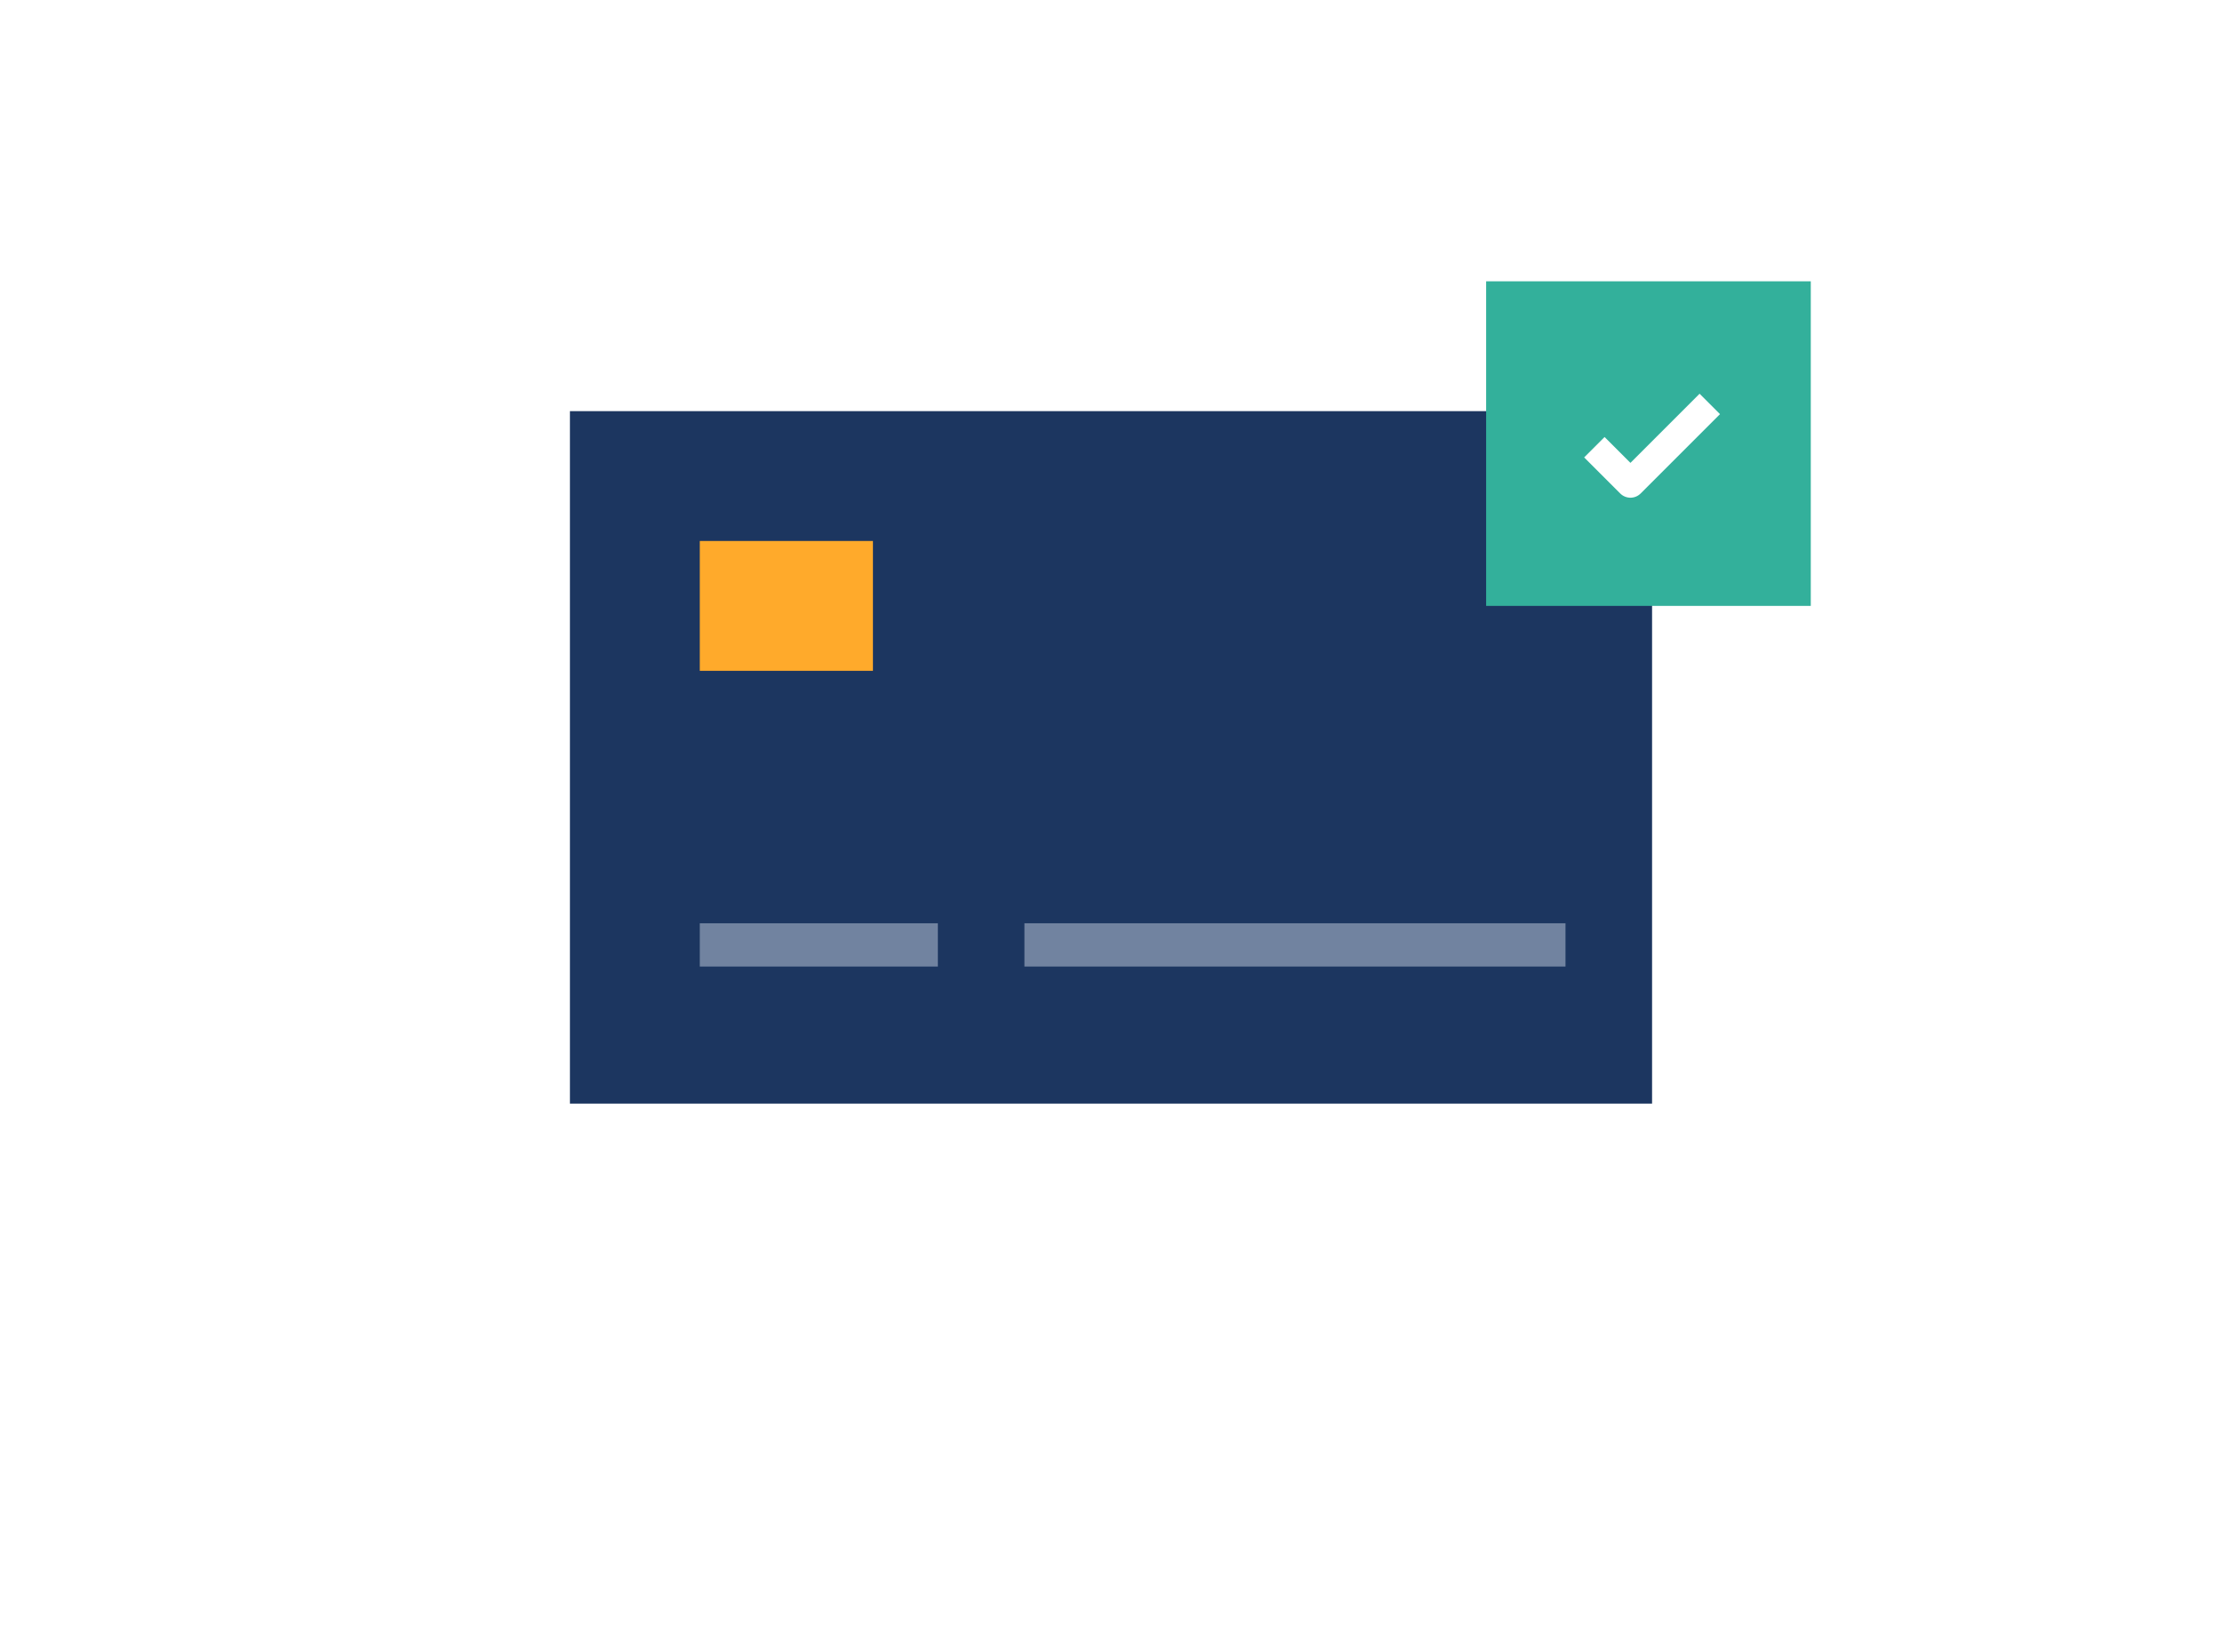 <svg fill="none" height="229" viewBox="0 0 308 229" width="308" xmlns="http://www.w3.org/2000/svg" xmlns:xlink="http://www.w3.org/1999/xlink"><filter id="a" color-interpolation-filters="sRGB" filterUnits="userSpaceOnUse" height="229" width="308" x="0" y="0"><feFlood flood-opacity="0" result="BackgroundImageFix"/><feBlend in="SourceGraphic" in2="BackgroundImageFix" mode="normal" result="shape"/><feGaussianBlur result="effect1_foregroundBlur_401_2623" stdDeviation="40"/></filter><g filter="url(#a)" opacity=".32"><path d="m80 80h148v69h-148z" fill="#0b2248"/></g><path d="m79 153h96v150h-96z" fill="#1c3660" transform="matrix(0 -1 1 0 -74 232)"/><path d="m97 93h18v24h-18z" fill="#ffaa2b" transform="matrix(0 -1 1 0 4 190)"/><path d="m97 134h6v33h-6z" fill="#7183a0" transform="matrix(0 -1 1 0 -37 231)"/><path d="m142 134h6v75h-6z" fill="#7183a0" transform="matrix(0 -1 1 0 8 276)"/><path d="m206 84h45v45h-45z" fill="#33b09b" transform="matrix(0 -1 1 0 122 290)"/><path d="m237 56-11 11-5-5" stroke="#fff" stroke-linejoin="round" stroke-width="4"/></svg>